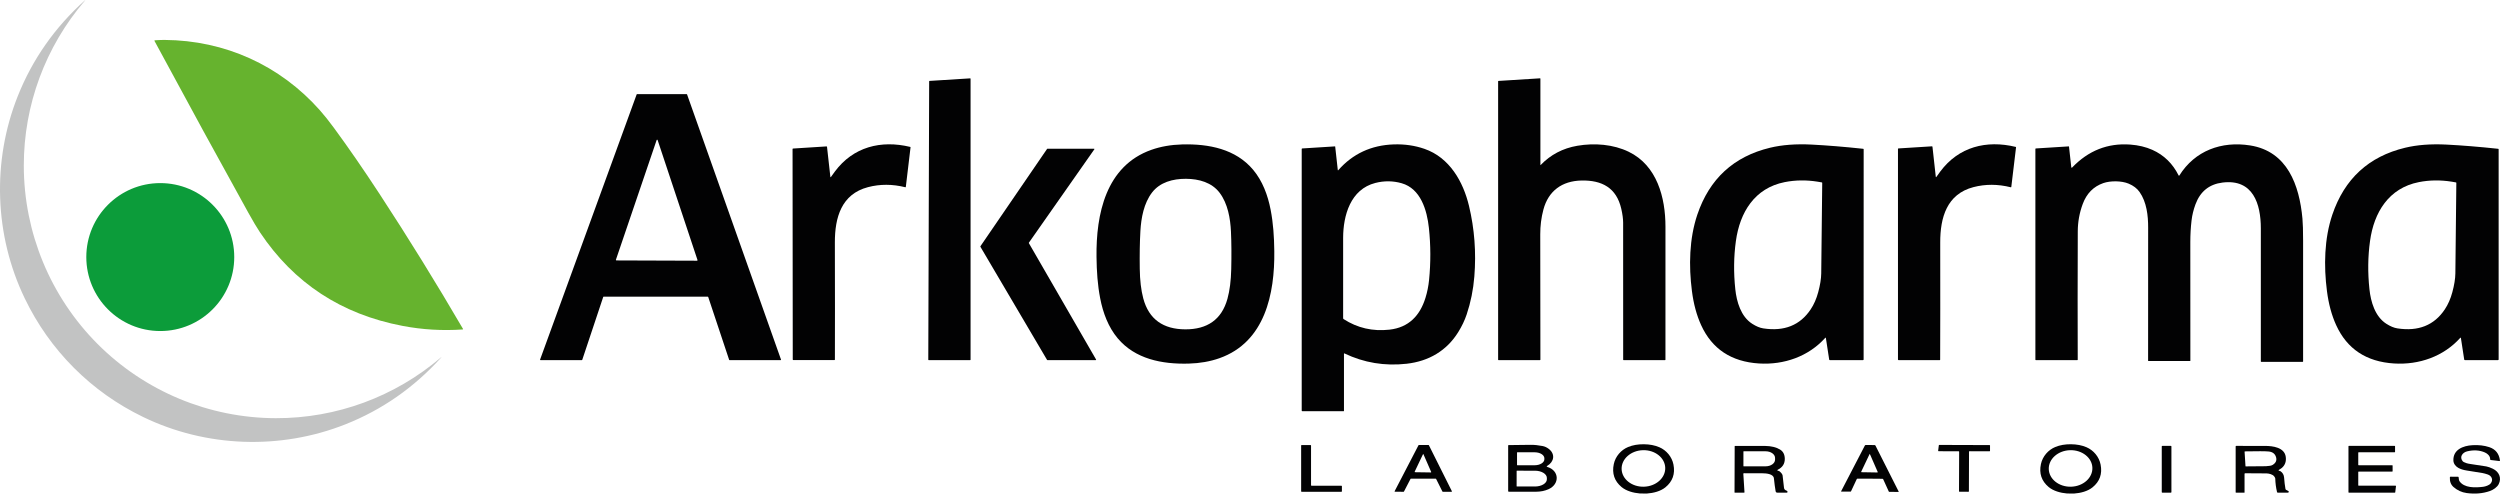 <?xml version="1.0" encoding="UTF-8"?>
<svg id="Calque_2" xmlns="http://www.w3.org/2000/svg" viewBox="0 0 2188.74 432.13">
  <defs>
    <style>
      .cls-1 {
        fill: #0c9c3a;
      }

      .cls-2 {
        fill: #020203;
      }

      .cls-3 {
        fill: #c2c3c3;
      }

      .cls-4 {
        fill: #66b32e;
      }
    </style>
  </defs>
  <g id="Calque_1-2" data-name="Calque_1">
    <g>
      <path class="cls-3" d="M85.46,301.18c41.33,41.41,97.48,64.8,156.04,64.94,53.07.12,104.16-18.74,144.47-53.12.81-.69.86-.64.15.15-23.69,26.17-51.59,45.62-83.71,58.35-57.07,22.61-122.02,20.24-177.08-6.42-22.8-11.04-43.03-25.41-60.7-43.11-17.66-17.7-31.99-37.96-42.99-60.79C-4.91,206.07-7.15,141.12,15.58,84.09,28.37,52,47.88,24.13,74.1.5c.79-.71.84-.66.15.15C39.79,40.89,20.82,91.94,20.84,145.01c.02,58.56,23.3,114.76,64.62,156.17Z"/>
      <path class="cls-4" d="M135.74,35.26c3.44-.22,6.26-.32,8.46-.3,52.7.41,100.84,22.14,135.8,61.52,3.81,4.29,7.93,9.45,12.36,15.48,12.61,17.15,25.93,36.44,39.96,57.89,25.25,38.57,49.6,77.95,73.05,118.13.09.14.04.33-.1.42-.04.02-.09.04-.14.04-17.73,1.24-35.31.2-52.74-3.13-53.55-10.21-95.12-37.48-124.71-81.8-2.73-4.08-6.14-9.81-10.23-17.19-25.16-45.37-52.58-95.55-82.25-150.56-.04-.08-.04-.18.01-.25.09-.15.27-.23.53-.25Z"/>
      <path class="cls-2" d="M849.35,315.28h-36.26c-.21,0-.38-.17-.38-.38h0l.77-243.69c0-.2.16-.37.36-.38l35.49-2.23c.21-.01.39.15.4.36,0,0,0,0,0,.01v245.93c0,.21-.17.38-.38.38h0Z"/>
      <path class="cls-2" d="M1348.62,144.41c0,.2.07.23.21.08,8.69-9.05,19.4-14.68,32.13-16.87,15.1-2.59,31.5-1.27,44.97,5.26,24.81,12.01,32.18,40.08,32.18,65.58,0,27.79-.01,66.6-.01,116.45,0,.2-.16.37-.36.37h-36.31c-.19,0-.35-.16-.35-.35h0c.04-49.99.03-89.98-.03-119.98,0-3.37-.55-7.43-1.63-12.16-4.19-18.36-16.92-25.14-34.93-24.74-16.86.37-28.86,9.01-33.24,25.43-1.86,6.95-2.78,14.19-2.76,21.72.13,65.48.18,102.04.13,109.69,0,.21-.18.38-.39.38h-36.29c-.23,0-.34-.11-.34-.33V71.2c0-.19.14-.34.33-.35l36.33-2.28c.18-.02.34.12.36.3,0,.01,0,.02,0,.03v75.51Z"/>
      <path class="cls-2" d="M509.42,315.27h-36.26c-.19,0-.34-.15-.34-.34,0-.04,0-.08.02-.12l84.57-232.2c.05-.13.18-.22.32-.22h43.45c.14,0,.27.09.32.23l82.27,232.2c.06.18-.03.37-.21.43-.03.01-.07.02-.11.02h-44.76c-.15,0-.28-.09-.33-.23l-18.34-55.06c-.05-.14-.18-.23-.33-.23h-91.25c-.15,0-.28.09-.33.23l-18.36,55.06c-.05.14-.18.23-.33.23ZM539.23,227.41c-.08.24.05.49.29.57.05.02.09.02.14.02l70.57.25c.25,0,.45-.2.45-.45,0-.05,0-.1-.02-.14l-34.92-105.05c-.08-.24-.33-.36-.57-.28-.13.04-.23.14-.28.27l-35.66,104.81Z"/>
      <path class="cls-2" d="M726.97,154.79c.07.51.24.56.53.14,1.12-1.6,2.25-3.16,3.38-4.68,16.06-21.65,40.34-27.82,66.02-21.63.17.04.29.2.27.38l-4.12,34.59c-.04.29-.2.41-.48.34-11.25-2.8-22.12-2.83-32.61-.09-23.37,6.09-29.09,26.7-29.04,48.42.11,42.62.12,76.82.03,102.59,0,.21-.17.38-.38.38h0l-35.96.03c-.37,0-.56-.19-.56-.56l-.17-184.21c0-.24.18-.43.41-.44l29.25-1.86c.31-.02.48.12.51.43l2.92,26.17Z"/>
      <path class="cls-2" d="M959.99,224.95c-.46-37.25,8.04-79.64,48.02-93.77,8.15-2.88,17.11-4.46,26.89-4.73,23.37-.65,46.98,4,62.22,22.19,8.17,9.75,12.83,22.16,15.3,34.94,2.3,11.88,3.06,23.52,3.22,36.24.46,37.26-8.04,79.64-48.02,93.78-8.15,2.88-17.11,4.46-26.89,4.73-23.37.65-46.98-4-62.22-22.19-8.17-9.75-12.83-22.16-15.3-34.94-2.3-11.88-3.06-23.52-3.22-36.25ZM1037.65,288.34c19.04.09,31.91-8.3,37.01-26.86,1.95-7.13,3.05-15.72,3.28-25.78.29-12.2.21-23.19-.24-32.98-.54-11.54-2.79-24.52-9.92-33.94-6.8-9-18.02-12.18-29.51-12.24-11.48-.05-22.73,3.02-29.62,11.96-7.22,9.35-9.59,22.31-10.24,33.84-.55,9.79-.73,20.78-.55,32.98.13,10.06,1.14,18.66,3.03,25.81,4.92,18.6,17.72,27.12,36.76,27.21Z"/>
      <path class="cls-2" d="M1171.61,149.05c12.71-14.43,28.94-21.98,48.69-22.63,9.45-.31,18.37.98,26.76,3.88,21.97,7.59,33.95,28.63,39.06,50.04,4.79,20.04,6.35,40.59,4.67,61.66-.93,11.59-3.17,22.7-6.73,33.31-1.73,5.15-4.17,10.28-7.34,15.39-10.09,16.29-25.71,25.56-45.23,27.76-19.2,2.15-37.35-.86-54.45-9.05-.14-.07-.31,0-.37.13-.02.04-.03.08-.03.12v50.1c0,.14-.11.25-.25.25h-36.19c-.37,0-.56-.19-.56-.56v-228.97c0-.28.21-.5.49-.52l28.69-1.81c.06,0,.12.05.13.11l2.29,20.67c0,.12.11.2.22.19.06,0,.11-.03.15-.07ZM1204.14,160.16c-21.74,5.54-28.18,28.34-28.23,48.06-.05,23.69-.05,47.15,0,70.36,0,.34.15.61.44.8,12.07,7.79,25.45,10.87,40.14,9.23,16.93-1.89,26.7-12.36,31.5-27.83,1.56-5.03,2.61-10.22,3.15-15.58,1.53-15.23,1.48-30.46-.15-45.71-1.63-15.33-7.12-34.36-23.91-39.09-7.56-2.13-15.21-2.21-22.94-.24Z"/>
      <path class="cls-2" d="M1598.54,295.88c-.03-.16-.17-.27-.33-.24-.06.01-.12.04-.17.09-14.69,16.4-36.19,23.85-58.04,22.49-24.25-1.52-41.14-12.71-50.66-33.57-3.93-8.61-6.62-18.54-8.06-29.79-2.85-22.04-2.36-45.95,4.7-66.88,10.62-31.43,31.87-50.98,63.76-58.65,10.51-2.53,22.6-3.44,36.29-2.75,13.5.69,28.56,1.92,45.17,3.69.24.02.43.23.43.47l-.04,183.96c0,.39-.2.59-.59.59h-28.96c-.35-.01-.55-.18-.6-.53l-2.9-18.88ZM1591.09,159.03c-9.83-1.55-19.37-1.41-28.61.42-26.31,5.21-39.25,26.41-42.71,51.53-1.89,13.66-2.06,27.74-.52,42.24,1.15,10.92,4.88,23.9,14.76,30.23,3.51,2.25,6.76,3.6,9.73,4.05,18.37,2.82,32.19-2.72,41.48-16.61,2.86-4.28,5.06-9.29,6.61-15.04,1.7-6.3,2.58-11.77,2.65-16.41.24-16.09.53-42.51.87-79.28,0-.26-.13-.42-.38-.47-.41-.09-1.71-.31-3.88-.66Z"/>
      <path class="cls-2" d="M1695.3,154.88c1.12-1.6,2.25-3.16,3.38-4.68,16.09-21.65,40.4-27.81,66.09-21.59.17.04.29.2.27.38l-4.15,34.62c-.04.29-.2.41-.48.34-11.26-2.81-22.14-2.86-32.64-.13-23.39,6.08-29.14,26.7-29.11,48.43.07,42.65.05,76.88-.06,102.67,0,.21-.17.38-.38.38h-35.99c-.37,0-.56-.19-.56-.56v-184.35c0-.24.18-.43.41-.44l29.28-1.84c.31-.02.48.12.51.43l2.9,26.2c.06.51.24.56.53.14Z"/>
      <path class="cls-2" d="M1813.4,146.49c.03.22.24.38.46.35.09-.01.17-.05.24-.12,14.24-14.87,31.21-21.59,50.92-20.15,7.17.53,13.62,2.07,19.34,4.62,10.17,4.54,17.85,12.03,23.04,22.46.09.17.3.24.47.15.06-.03.1-.07.13-.12,13.62-21.81,37-30.32,61.96-26.36,32.72,5.18,43.12,34.81,45.82,63.98.39,4.16.58,10.61.58,19.34.01,35.29.01,70.54,0,105.74,0,.28-.14.42-.42.42h-36.21c-.2,0-.37-.17-.37-.37h0c.01-38.62.01-77.44,0-116.47,0-21.32-6.7-43.49-33.58-40.13-11.61,1.45-19.5,7.82-23.66,19.09-1.73,4.71-2.87,9.39-3.42,14.04-.72,6.18-1.08,12.51-1.08,18.99.03,68.17.04,102.79.04,103.86,0,.14-.12.26-.26.26h-36.42c-.18,0-.33-.15-.33-.34h0c0-70.15.02-109,.04-116.53.03-10.38-1.28-22.26-7.51-31.12-2.19-3.11-5.38-5.55-9.56-7.3-6.19-2.6-16.01-2.63-22.18-.48-8.59,2.99-14.59,9.07-17.99,18.22-2.89,7.76-4.34,15.76-4.37,24-.15,41.37-.17,78.83-.04,112.39,0,.2-.17.37-.37.37h-36.3c-.22,0-.4-.18-.4-.4h0v-184.5c0-.22.17-.4.39-.41l28.77-1.81c.16-.01.25.06.27.23l2,18.1Z"/>
      <path class="cls-2" d="M2154.5,295.87c-.03-.16-.17-.27-.33-.24-.06.01-.12.04-.17.09-14.68,16.41-36.18,23.86-58.03,22.5-24.25-1.51-41.14-12.7-50.66-33.55-3.93-8.61-6.62-18.54-8.07-29.79-2.85-22.03-2.37-45.94,4.69-66.87,10.61-31.43,31.85-50.99,63.74-58.66,10.5-2.53,22.59-3.45,36.28-2.76,13.5.69,28.56,1.91,45.17,3.68.24.02.43.23.43.47v183.94c0,.39-.2.59-.59.59h-28.96c-.35,0-.55-.17-.6-.52l-2.9-18.88ZM2146.25,159.03c-9.83-1.55-19.37-1.4-28.61.43-26.3,5.21-39.24,26.41-42.69,51.53-1.89,13.66-2.06,27.74-.51,42.24,1.15,10.92,4.88,23.89,14.76,30.22,3.51,2.25,6.76,3.6,9.73,4.05,18.37,2.81,32.19-2.73,41.48-16.62,2.85-4.28,5.05-9.29,6.6-15.04,1.7-6.3,2.58-11.77,2.65-16.41.23-16.09.52-42.51.85-79.27,0-.26-.13-.42-.38-.47-.41-.09-1.71-.31-3.88-.66Z"/>
      <path class="cls-2" d="M959.31,315.27h-42.32c-.12,0-.23-.07-.29-.17l-58.38-99.1c-.07-.11-.07-.26.01-.37l58.4-85.28c.06-.09.17-.15.28-.15h40.81c.19,0,.34.16.34.34,0,.07-.02.14-.07.2l-57.31,81.75c-.08.11-.08.26-.01.37l58.84,101.9c.09.16.04.37-.12.46-.05.03-.11.05-.18.05Z"/>
      <circle class="cls-1" cx="140.32" cy="225.06" r="64.76"/>
      <path class="cls-2" d="M1439.12,388.94c5.11.03,9.64.9,13.6,2.6,6.2,2.65,11.04,8.36,12.38,15.15,1.62,8.18-.74,14.84-7.07,19.98-4.23,3.44-10.49,5.02-16.06,5.4-.25.01-1.31.01-3.18,0-1.87-.01-2.92-.03-3.17-.05-5.57-.46-11.8-2.14-15.98-5.64-6.25-5.23-8.51-11.93-6.77-20.09,1.44-6.76,6.37-12.4,12.61-14.96,3.99-1.63,8.53-2.43,13.64-2.39ZM1457.91,409.59c-.25-8.83-8.99-15.75-19.54-15.45h0c-10.54.29-18.89,7.69-18.65,16.52h0c.25,8.83,8.99,15.75,19.54,15.45h0c10.54-.29,18.89-7.69,18.65-16.52h0Z"/>
      <path class="cls-2" d="M1812.75,432.08c-1.87-.01-2.93-.03-3.18-.05-5.56-.47-11.8-2.15-15.98-5.65-6.25-5.24-8.51-11.94-6.76-20.1,1.45-6.77,6.38-12.4,12.62-14.96,3.99-1.63,8.53-2.43,13.64-2.39,5.11.04,9.65.91,13.61,2.61,6.2,2.66,11.04,8.37,12.37,15.16,1.62,8.19-.74,14.85-7.08,19.98-4.23,3.44-10.49,5.02-16.06,5.4-.25.01-1.31.01-3.18,0ZM1831.88,409.59c-.25-8.83-8.99-15.74-19.54-15.45h0c-10.54.29-18.89,7.69-18.65,16.52h0c.25,8.83,8.99,15.75,19.54,15.45h0c10.54-.29,18.89-7.69,18.65-16.52h0Z"/>
      <path class="cls-2" d="M1637.16,419.07c-6.67-.03-10.31-.04-10.92-.02-.29,0-.55.18-.68.44l-5.03,10.71c-.07.14-.18.21-.34.21h-8.13c-.11,0-.2-.08-.21-.19,0-.04,0-.07.03-.11l20.79-40.04c.16-.31.41-.46.75-.46,1.24-.01,2.54-.02,3.9,0,1.36,0,2.66.02,3.9.05.34,0,.59.16.75.47l20.33,40.27c.06.1.02.22-.07.27-.03.02-.07.03-.11.03l-8.13-.09c-.16,0-.27-.07-.34-.21l-4.9-10.77c-.13-.27-.39-.44-.68-.45-.61-.03-4.24-.06-10.91-.1ZM1636.7,413.53c2.31.04,4.61.08,6.89.12.19,0,.35-.14.35-.32,0-.06,0-.11-.03-.17-2.11-4.78-4.21-9.6-6.31-14.45-.4-.92-.62-1.38-.65-1.38-.03,0-.25.45-.68,1.36-2.26,4.78-4.52,9.53-6.77,14.24-.08.17-.01.37.16.46.05.02.09.03.14.03,2.29.04,4.59.08,6.9.11Z"/>
      <path class="cls-2" d="M1174.83,425.72v4.38c0,.25-.21.46-.46.46h-34.76c-.25,0-.46-.21-.46-.46h0v-40.01c0-.25.21-.46.46-.46h7.74c.25,0,.46.21.46.46v34.71c0,.25.21.46.46.46h26.1c.25,0,.46.21.46.46Z"/>
      <path class="cls-2" d="M1228.85,430.55l-7.55-.03c-.19,0-.34-.16-.33-.35,0-.05.01-.1.03-.14l20.9-40.25c.06-.11.18-.18.31-.18h8.47c.13,0,.24.08.3.19l20.13,40.26c.08.17.01.37-.16.46-.05.02-.09.03-.15.03h-7.66c-.13,0-.24-.08-.3-.19l-5.55-11.08c-.06-.11-.17-.19-.3-.19h-21.77c-.13,0-.25.07-.31.18l-5.76,11.11c-.06.11-.18.18-.31.18ZM1245.77,413.52c2.31.04,4.61.08,6.89.11.19,0,.34-.14.35-.33,0-.05,0-.1-.03-.15-2.11-4.78-4.21-9.59-6.31-14.44-.4-.92-.62-1.38-.65-1.38s-.26.45-.69,1.36c-2.25,4.78-4.51,9.53-6.76,14.24-.08.17-.01.37.16.46.05.02.1.04.16.03,2.28.03,4.58.07,6.89.1Z"/>
      <path class="cls-2" d="M1354.58,407.88c-.66.39-.62.69.11.92,10.6,3.23,10.91,15.07,1.08,19.48-3.21,1.45-6.74,2.18-10.58,2.21-9.45.07-17.52.08-24.23.03-.31,0-.57-.26-.57-.57h0v-39.8c0-.31.15-.46.46-.47,12.47-.15,18.84-.23,19.11-.23,3.33-.03,6.83.32,10.52,1.04,1.94.37,3.76,1.21,5.46,2.51,5.85,4.48,4.74,11.3-1.36,14.88ZM1328.15,396.24v10.82c0,.14.12.26.26.26h15.21c4.68,0,8.47-2.35,8.47-5.26v-.82c0-2.9-3.79-5.26-8.47-5.26h-15.21c-.14,0-.26.12-.26.26ZM1327.81,412.29l-.02,13.42c0,.11.09.2.2.2h0l15.86.02c5.75,0,10.42-2.81,10.43-6.3v-1.18c0-3.49-4.65-6.33-10.41-6.34,0,0,0,0,0,0l-15.86-.02c-.11,0-.2.09-.2.2h0Z"/>
      <path class="cls-2" d="M1696.85,394.58l.57-4.69c.02-.2.2-.36.4-.36l44.03.14c.23,0,.41.18.41.41h0s-.01,4.61-.01,4.61c0,.23-.18.41-.41.41h0l-17.56-.05c-.23,0-.41.18-.41.41l-.11,34.67c0,.23-.18.41-.41.41h0l-7.84-.02c-.23,0-.41-.18-.41-.41h0s.12-34.6.12-34.6c0-.23-.18-.41-.41-.41h0l-17.55-.06c-.23,0-.41-.18-.41-.41,0-.02,0-.04,0-.05Z"/>
      <path class="cls-2" d="M2153.24,421.25c4.17,6.12,13.83,5.78,20.71,4.94,2.08-.25,5.25-1.33,6.59-2.91,2.54-2.98,1.01-6.67-2.54-7.88-1.7-.58-3.21-.99-4.53-1.24-2.12-.39-6.79-1.14-14.02-2.25-2.94-.45-5.38-1.24-7.33-2.37-2.18-1.26-4.08-3.51-4.19-6.33-.35-9.52,8.41-12.98,16.71-13.45,5.42-.31,10.31.26,14.68,1.71,5.49,1.81,8.62,5.71,9.39,11.68.03.25-.15.47-.39.5-.04,0-.07,0-.11,0l-7.57-.91c-.31-.04-.54-.31-.53-.62.12-2.77-2.18-4.92-4.53-5.96-4.67-2.06-9.9-2.39-15.68-.99-3.93.96-6.94,4.87-3.81,8.65.44.53,1.55,1.09,3.32,1.68.91.3,2.11.55,3.6.76,7.05.99,11.63,1.69,13.76,2.1,1.66.33,3.56,1,5.71,2.03,5.34,2.56,7.91,7.94,5.12,13.47-1.37,2.71-4.65,4.95-7.7,6.03-6.21,2.18-12.99,2.77-20.34,1.77-4.37-.6-8.21-2.37-11.54-5.3-2.29-2.02-3.35-4.83-3.17-8.44.02-.38.22-.57.6-.57l6.48.03c.35,0,.54.17.59.52.13,1.03.21,2.6.72,3.35Z"/>
      <path class="cls-2" d="M2097.67,425.64l-.64,5.34c-.02.19-.18.33-.37.33h-40.22c-.2,0-.37-.17-.37-.37v-40.2c0-.2.17-.37.37-.37h40.05c.2,0,.37.17.37.37v4.86c0,.2-.17.37-.37.37h-31.48c-.2,0-.37.17-.37.37h0v10.61c0,.2.17.37.37.37h29.34c.2,0,.37.17.37.37h0v4.83c0,.2-.17.37-.37.37h-29.34c-.2,0-.37.17-.37.37h0v11.6c0,.2.17.37.37.37h32.29c.2,0,.37.16.37.37,0,.01,0,.03,0,.04Z"/>
      <path class="cls-2" d="M1526.76,414.31c-.27,0-.48.2-.49.47,0,.01,0,.03,0,.04l1.02,16.12c.01.2-.15.38-.35.39,0,0-.01,0-.02,0l-8.15-.03c-.13,0-.2-.07-.2-.2l.13-40.39c0-.18.14-.32.32-.32,12.53-.04,21.35-.03,26.44.03,5.2.06,9.5,1.1,12.9,3.12,2.75,1.63,4.15,4.32,4.22,8.08.07,4.38-2,7.6-6.21,9.65-.23.12-.33.4-.21.62.02.03.04.07.06.1.18.21.43.3.75.26.27-.03.55.05.77.22,1.7,1.35,2.67,2.6,2.91,3.73.15.74.55,4.25,1.19,10.54.09.86.29,1.46.61,1.79.43.46,1.04.82,1.82,1.09.33.11.54.34.63.67.07.21.08.4.04.55-.08.34-.29.51-.64.5l-8.2-.02c-.89,0-1.41-.44-1.56-1.31-.53-2.98-1.03-6.74-1.5-11.27-.39-3.84-6.75-4.4-10.07-4.38-5.48.05-10.88.03-16.21-.05ZM1526.36,395.36v12.64c0,.14.12.26.26.26h19.18c4.56,0,8.26-2.61,8.26-5.82h0v-1.52c0-3.21-3.7-5.82-8.26-5.82h-19.18c-.14,0-.26.12-.26.26Z"/>
      <rect class="cls-2" x="1892.61" y="390.38" width="8.46" height="40.94" rx=".47" ry=".47"/>
      <path class="cls-2" d="M1965.09,414.92v16.28c0,.09-.04.13-.13.13l-7.34-.03c-.21,0-.31-.1-.31-.31v-40.14c0-.26.21-.47.47-.47h0c5.43-.02,13.91-.01,25.42.02,6.55.01,16.86,1.28,17.97,9.56.54,4.03-.6,7.27-3.42,9.7-.67.58-1.54,1-2.62,1.75-.35.24-.34.47.01.7.15.1.4.16.73.19.23.01.45.09.64.22,1.99,1.34,3.06,3.25,3.23,5.72.24,3.47.63,6.74,1.18,9.81.07.38.27.66.62.84l1.8.93c.3.15.45.4.46.73.01.25-.08.46-.27.61-.15.12-.37.18-.64.18-2.03-.03-4.94-.04-8.71-.02-.31,0-.57-.21-.64-.51-.94-3.95-1.46-7.91-1.55-11.86-.01-.43-.33-1.06-.95-1.89-1.38-1.82-4.66-2.54-6.61-2.6-1.98-.07-8.23-.11-18.76-.12-.39,0-.58.19-.58.58ZM1965.92,408.16c0,.09.08.16.17.16,8.66,0,14.54-.04,17.64-.15,2.89-.11,4.85-.47,5.89-1.1,2.87-1.73,3.88-4,3.05-6.83-.87-2.97-3.03-4.62-6.47-4.96-2.78-.28-9.67-.31-20.67-.1-.29,0-.42.15-.4.44l.79,12.54Z"/>
    </g>
  </g>
</svg>